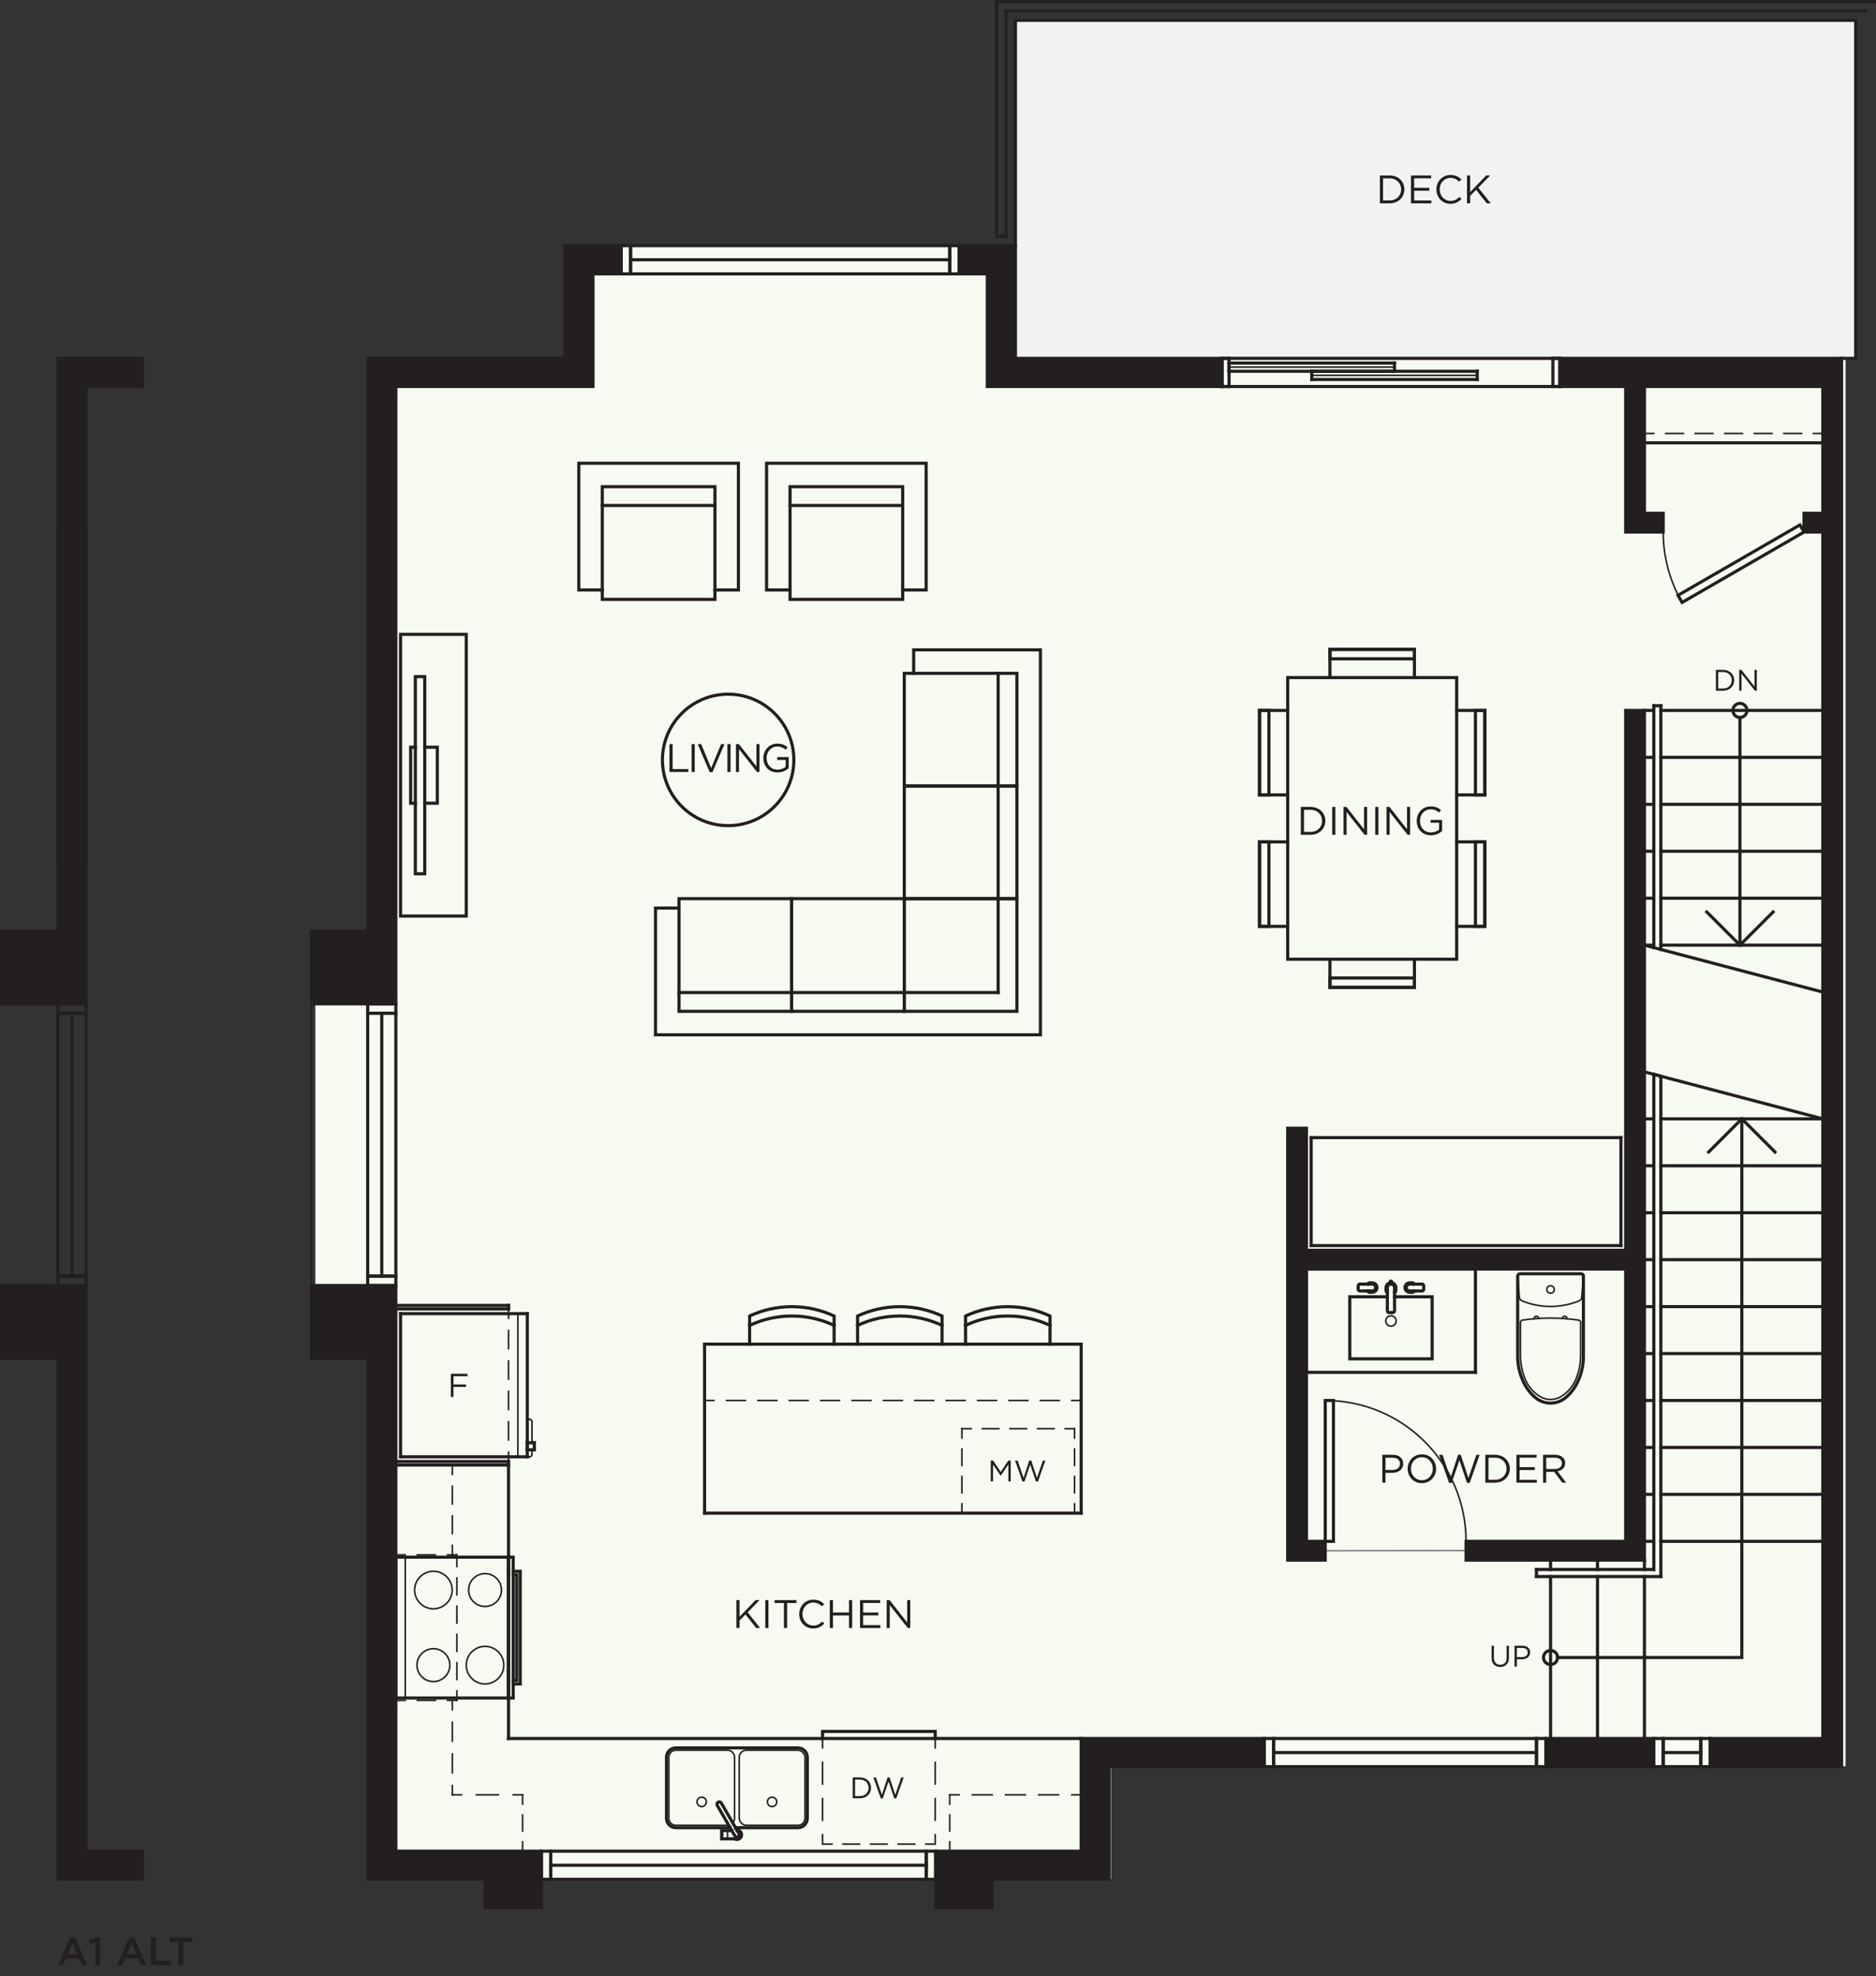 <?xml version="1.0" encoding="UTF-8"?>
<svg xmlns="http://www.w3.org/2000/svg" width="4.163in" height="4.385in" version="1.1" viewBox="0 0 299.75 315.731">
  <rect x="0" y="0" width="299.75" height="315.731" fill="#333333" stroke="none"/>
  <!-- Generator: Adobe Illustrator 29.2.1, SVG Export Plug-In . SVG Version: 2.1.0 Build 116)  -->
  <defs>
    <style>
      .st0 {
        stroke-dasharray: 3.176 2.118;
      }

      .st0, .st1, .st2, .st3, .st4, .st5, .st6, .st7, .st8, .st9, .st10, .st11, .st12, .st13, .st14, .st15, .st16, .st17, .st18 {
        stroke: #231f20;
      }

      .st0, .st1, .st2, .st3, .st4, .st5, .st6, .st7, .st8, .st9, .st10, .st11, .st12, .st13, .st14, .st15, .st16, .st17, .st18, .st19 {
        stroke-linecap: square;
        stroke-miterlimit: 10;
      }

      .st0, .st1, .st2, .st3, .st4, .st5, .st6, .st7, .st8, .st9, .st11, .st12, .st13, .st14, .st15, .st16, .st17, .st18, .st19 {
        fill: none;
      }

      .st0, .st1, .st2, .st3, .st4, .st5, .st6, .st7, .st8, .st9, .st11, .st12, .st13, .st14, .st15, .st16, .st18, .st19 {
        stroke-width: .25px;
      }

      .st1 {
        stroke-dasharray: 3.023 2.016;
      }

      .st20 {
        fill: #f1f2f2;
      }

      .st21, .st10 {
        fill: #231f20;
      }

      .st2 {
        stroke-dasharray: 3.009 2.006;
      }

      .st3 {
        stroke-dasharray: .375;
      }

      .st4 {
        stroke-dasharray: 2.571 1.714;
      }

      .st5 {
        stroke-dasharray: 3.536 2.357;
      }

      .st6 {
        stroke-dasharray: 2.893 1.929;
      }

      .st22 {
        fill: #f6faf0;
      }

      .st8 {
        stroke-dasharray: 2.71 1.807;
      }

      .st9 {
        stroke-dasharray: 2.625 1.75;
      }

      .st10, .st17 {
        stroke-width: .5px;
      }

      .st11 {
        stroke-dasharray: 2.836 1.891;
      }

      .st12 {
        stroke-dasharray: 2.625 1.75;
      }

      .st13 {
        stroke-dasharray: 3.469 2.313;
      }

      .st14 {
        stroke-dasharray: 3.469 2.312;
      }

      .st15 {
        stroke-dasharray: 2.833 1.889;
      }

      .st16 {
        stroke-dasharray: 2.915 1.943;
      }

      .st18 {
        stroke-dasharray: 2.647 1.765;
      }

      .st19 {
        stroke: #808285;
      }
    </style>
  </defs>
  <g id="Base_Colour">
    <rect class="st20" x="162.138" y="3.191" width="134.147" height="54"/>
    <polygon class="st22" points="294.888 57.191 162.183 57.191 162.183 39.191 90.888 39.191 90.888 57.191 59.388 57.191 59.388 148.691 50.388 148.691 50.388 212.074 59.388 212.074 59.388 282.191 62.823 282.191 62.823 300.191 177.559 300.191 177.559 282.191 294.888 282.191 294.888 57.191"/>
  </g>
  <g id="_x35_.9_-_Plan_-_Flooring">
    <g id="LWPOLYLINE">
      <line class="st19" x1="234.25" y1="247.719" x2="211.75" y2="247.75"/>
    </g>
  </g>
  <g id="_x35_.6_-_Plan_-_Furniture">
    <g id="CIRCLE">
      <circle class="st17" cx="116.343" cy="121.407" r="10.5"/>
    </g>
    <g id="LWPOLYLINE1" data-name="LWPOLYLINE">
      <polyline class="st17" points="205.75 148 201.25 148 201.25 134.5 205.75 134.5"/>
    </g>
    <g id="LWPOLYLINE2" data-name="LWPOLYLINE">
      <rect class="st17" x="201.25" y="134.5" width="1.5" height="13.5"/>
    </g>
    <g id="LWPOLYLINE3" data-name="LWPOLYLINE">
      <rect class="st17" x="212.5" y="156.25" width="13.5" height="1.5"/>
    </g>
    <g id="LWPOLYLINE4" data-name="LWPOLYLINE">
      <polyline class="st17" points="226 153.25 226 157.75 212.5 157.75 212.5 153.25"/>
    </g>
    <g id="LWPOLYLINE5" data-name="LWPOLYLINE">
      <polyline class="st17" points="232.75 134.5 237.25 134.5 237.25 148 232.75 148"/>
    </g>
    <g id="LWPOLYLINE6" data-name="LWPOLYLINE">
      <rect class="st17" x="235.75" y="134.5" width="1.5" height="13.5"/>
    </g>
    <g id="LWPOLYLINE7" data-name="LWPOLYLINE">
      <rect class="st17" x="205.75" y="108.25" width="27" height="45"/>
    </g>
    <g id="LWPOLYLINE8" data-name="LWPOLYLINE">
      <rect class="st17" x="212.5" y="103.75" width="13.5" height="1.5"/>
    </g>
    <g id="LWPOLYLINE9" data-name="LWPOLYLINE">
      <polyline class="st17" points="212.5 108.25 212.5 103.75 226 103.75 226 108.25"/>
    </g>
    <g id="LWPOLYLINE10" data-name="LWPOLYLINE">
      <polyline class="st17" points="232.75 127 237.25 127 237.25 113.5 232.75 113.5"/>
    </g>
    <g id="LWPOLYLINE11" data-name="LWPOLYLINE">
      <rect class="st17" x="235.75" y="113.5" width="1.5" height="13.5"/>
    </g>
    <g id="LWPOLYLINE12" data-name="LWPOLYLINE">
      <rect class="st17" x="201.25" y="113.5" width="1.5" height="13.5"/>
    </g>
    <g id="LWPOLYLINE13" data-name="LWPOLYLINE">
      <polyline class="st17" points="205.75 127 201.25 127 201.25 113.5 205.75 113.5"/>
    </g>
    <g id="LWPOLYLINE14" data-name="LWPOLYLINE">
      <polygon class="st17" points="126.488 161.574 126.488 143.574 144.488 143.574 144.488 161.574 126.488 161.574 126.488 161.574"/>
    </g>
    <g id="LWPOLYLINE15" data-name="LWPOLYLINE">
      <polygon class="st17" points="144.488 161.574 144.488 143.574 162.488 143.574 162.488 161.574 144.488 161.574 144.488 161.574"/>
    </g>
    <g id="LWPOLYLINE16" data-name="LWPOLYLINE">
      <rect class="st17" x="108.488" y="143.574" width="18" height="18"/>
    </g>
    <g id="LWPOLYLINE17" data-name="LWPOLYLINE">
      <polyline class="st17" points="108.488 145.074 104.738 145.074 104.738 165.324 166.238 165.324 166.238 103.824 145.988 103.824 145.988 107.574"/>
    </g>
    <g id="LINE">
      <line class="st17" x1="108.488" y1="158.574" x2="159.488" y2="158.574"/>
    </g>
    <g id="LWPOLYLINE18" data-name="LWPOLYLINE">
      <rect class="st17" x="144.488" y="125.574" width="18" height="18"/>
    </g>
    <g id="LINE1" data-name="LINE">
      <line class="st17" x1="159.488" y1="107.574" x2="159.488" y2="158.574"/>
    </g>
    <g id="LWPOLYLINE19" data-name="LWPOLYLINE">
      <rect class="st17" x="144.488" y="107.574" width="18" height="18"/>
    </g>
    <g id="LWPOLYLINE20" data-name="LWPOLYLINE">
      <polyline class="st17" points="114.234 94.258 117.984 94.258 117.984 74.008 92.484 74.008 92.484 94.258 96.234 94.258"/>
    </g>
    <g id="LWPOLYLINE21" data-name="LWPOLYLINE">
      <rect class="st17" x="96.234" y="77.758" width="18" height="18"/>
    </g>
    <g id="LWPOLYLINE22" data-name="LWPOLYLINE">
      <polyline class="st17" points="144.234 94.258 147.984 94.258 147.984 74.008 122.484 74.008 122.484 94.258 126.234 94.258"/>
    </g>
    <g id="LWPOLYLINE23" data-name="LWPOLYLINE">
      <rect class="st17" x="126.234" y="77.758" width="18" height="18"/>
    </g>
    <g id="LINE2" data-name="LINE">
      <line class="st17" x1="114.234" y1="80.758" x2="96.234" y2="80.758"/>
    </g>
    <g id="LINE3" data-name="LINE">
      <line class="st17" x1="144.234" y1="80.758" x2="126.234" y2="80.758"/>
    </g>
    <g id="LWPOLYLINE24" data-name="LWPOLYLINE">
      <rect class="st17" x="66.365" y="108.1" width="1.5" height="31.5"/>
    </g>
    <g id="LWPOLYLINE25" data-name="LWPOLYLINE">
      <polyline class="st17" points="67.865 128.325 69.872 128.325 69.872 119.375 67.865 119.375"/>
    </g>
    <g id="LWPOLYLINE26" data-name="LWPOLYLINE">
      <rect class="st17" x="64" y="101.35" width="10.5" height="45"/>
    </g>
    <g id="LWPOLYLINE27" data-name="LWPOLYLINE">
      <polyline class="st17" points="66.365 119.375 65.615 119.375 65.615 128.325 66.365 128.325"/>
    </g>
    <g id="LWPOLYLINE28" data-name="LWPOLYLINE">
      <path class="st17" d="M150.525,211.75c-4.278-2-9.222-2-13.5,0"/>
    </g>
    <g id="LWPOLYLINE29" data-name="LWPOLYLINE">
      <path class="st17" d="M150.525,214.75v-4.5c-4.28-1.988-9.22-1.988-13.5,0v4.5"/>
    </g>
    <g id="LWPOLYLINE30" data-name="LWPOLYLINE">
      <path class="st17" d="M167.775,211.75c-4.278-2-9.222-2-13.5,0"/>
    </g>
    <g id="LWPOLYLINE31" data-name="LWPOLYLINE">
      <path class="st17" d="M167.775,214.75v-4.5c-4.28-1.988-9.22-1.988-13.5,0v4.5"/>
    </g>
    <g id="LWPOLYLINE32" data-name="LWPOLYLINE">
      <path class="st17" d="M119.775,211.75c4.278-2,9.222-2,13.5,0"/>
    </g>
    <g id="LWPOLYLINE33" data-name="LWPOLYLINE">
      <path class="st17" d="M119.775,214.75v-4.5c4.28-1.988,9.22-1.988,13.5,0v4.5"/>
    </g>
    <g id="LINE4" data-name="LINE">
      <line class="st17" x1="259" y1="181.75" x2="209.5" y2="181.75"/>
    </g>
    <g id="LINE5" data-name="LINE">
      <line class="st17" x1="209.5" y1="181.75" x2="209.5" y2="199"/>
    </g>
    <g id="LINE6" data-name="LINE">
      <line class="st17" x1="209.5" y1="199" x2="259" y2="199"/>
    </g>
    <g id="LINE7" data-name="LINE">
      <line class="st17" x1="259" y1="199" x2="259" y2="181.75"/>
    </g>
  </g>
  <g id="_x35_.5_-_Plan_-_Dashed">
    <g id="LINE8" data-name="LINE">
      <g>
        <line class="st7" x1="172.75" y1="223.75" x2="171.25" y2="223.75"/>
        <line class="st2" x1="169.244" y1="223.75" x2="115.077" y2="223.75"/>
        <line class="st7" x1="114.074" y1="223.75" x2="112.574" y2="223.75"/>
      </g>
    </g>
    <g id="LINE9" data-name="LINE">
      <g>
        <line class="st7" x1="153.692" y1="241.75" x2="153.692" y2="240.25"/>
        <line class="st9" x1="153.692" y1="238.5" x2="153.692" y2="230.625"/>
        <line class="st7" x1="153.692" y1="229.75" x2="153.692" y2="228.25"/>
      </g>
    </g>
    <g id="LINE10" data-name="LINE">
      <g>
        <line class="st7" x1="153.692" y1="228.25" x2="155.192" y2="228.25"/>
        <line class="st18" x1="156.957" y1="228.25" x2="169.31" y2="228.25"/>
        <line class="st7" x1="170.192" y1="228.25" x2="171.692" y2="228.25"/>
      </g>
    </g>
    <g id="LINE11" data-name="LINE">
      <g>
        <line class="st7" x1="171.692" y1="228.25" x2="171.692" y2="229.75"/>
        <line class="st12" x1="171.692" y1="231.5" x2="171.692" y2="239.375"/>
        <line class="st7" x1="171.692" y1="240.25" x2="171.692" y2="241.75"/>
      </g>
    </g>
    <g id="LINE12" data-name="LINE">
      <g>
        <line class="st7" x1="72.273" y1="286.75" x2="72.273" y2="285.25"/>
        <line class="st1" x1="72.273" y1="283.234" x2="72.273" y2="274.164"/>
        <line class="st7" x1="72.273" y1="273.156" x2="72.273" y2="271.656"/>
      </g>
    </g>
    <g id="LINE13" data-name="LINE">
      <g>
        <line class="st7" x1="72.273" y1="248.406" x2="72.273" y2="246.906"/>
        <line class="st11" x1="72.273" y1="245.016" x2="72.273" y2="236.508"/>
        <line class="st7" x1="72.273" y1="235.562" x2="72.273" y2="234.062"/>
      </g>
    </g>
    <g id="LINE14" data-name="LINE">
      <g>
        <line class="st7" x1="72.25" y1="286.75" x2="73.75" y2="286.75"/>
        <line class="st5" x1="76.107" y1="286.75" x2="80.821" y2="286.75"/>
        <line class="st7" x1="82" y1="286.75" x2="83.5" y2="286.75"/>
      </g>
    </g>
    <g id="LINE15" data-name="LINE">
      <g>
        <line class="st7" x1="83.5" y1="286.75" x2="83.5" y2="288.25"/>
        <line class="st4" x1="83.5" y1="289.964" x2="83.5" y2="293.393"/>
        <line class="st7" x1="83.5" y1="294.25" x2="83.5" y2="295.75"/>
      </g>
    </g>
    <g id="LINE16" data-name="LINE">
      <g>
        <line class="st7" x1="151.75" y1="295.75" x2="151.75" y2="294.25"/>
        <line class="st4" x1="151.75" y1="292.536" x2="151.75" y2="289.107"/>
        <line class="st7" x1="151.75" y1="288.25" x2="151.75" y2="286.75"/>
      </g>
    </g>
    <g id="LINE17" data-name="LINE">
      <g>
        <line class="st7" x1="151.75" y1="286.75" x2="153.25" y2="286.75"/>
        <line class="st0" x1="155.368" y1="286.75" x2="170.191" y2="286.75"/>
        <line class="st7" x1="171.25" y1="286.75" x2="172.75" y2="286.75"/>
      </g>
    </g>
    <g id="LWPOLYLINE34" data-name="LWPOLYLINE">
      <g>
        <line class="st7" x1="131.43" y1="277.75" x2="131.43" y2="279.25"/>
        <line class="st14" x1="131.43" y1="281.562" x2="131.43" y2="291.969"/>
        <polyline class="st7" points="131.43 293.125 131.43 294.625 132.93 294.625"/>
        <line class="st18" x1="134.694" y1="294.625" x2="147.047" y2="294.625"/>
        <polyline class="st7" points="147.93 294.625 149.43 294.625 149.43 293.125"/>
        <line class="st13" x1="149.43" y1="290.812" x2="149.43" y2="280.406"/>
        <line class="st7" x1="149.43" y1="279.25" x2="149.43" y2="277.75"/>
      </g>
    </g>
    <g id="LINE18" data-name="LINE">
      <g>
        <line class="st7" x1="63.25" y1="248.406" x2="64.75" y2="248.406"/>
        <line class="st6" x1="66.679" y1="248.406" x2="70.536" y2="248.406"/>
        <line class="st7" x1="71.5" y1="248.406" x2="73" y2="248.406"/>
      </g>
    </g>
    <g id="LINE19" data-name="LINE">
      <line class="st3" x1="73" y1="248.406" x2="73" y2="248.781"/>
    </g>
    <g id="LINE20" data-name="LINE">
      <g>
        <line class="st7" x1="73" y1="248.781" x2="73" y2="250.281"/>
        <line class="st8" x1="73" y1="252.088" x2="73" y2="269.253"/>
        <line class="st7" x1="73" y1="270.156" x2="73" y2="271.656"/>
      </g>
    </g>
    <g id="LINE21" data-name="LINE">
      <g>
        <line class="st7" x1="73" y1="271.656" x2="71.5" y2="271.656"/>
        <line class="st6" x1="69.571" y1="271.656" x2="65.714" y2="271.656"/>
        <line class="st7" x1="64.75" y1="271.656" x2="63.25" y2="271.656"/>
      </g>
    </g>
    <g id="LINE22" data-name="LINE">
      <g>
        <line class="st7" x1="81.25" y1="233.5" x2="81.25" y2="232"/>
        <line class="st16" x1="81.25" y1="230.057" x2="81.25" y2="211.597"/>
        <line class="st7" x1="81.25" y1="210.625" x2="81.25" y2="209.125"/>
      </g>
    </g>
    <g id="LINE23" data-name="LINE">
      <g>
        <line class="st7" x1="291.25" y1="69.25" x2="289.75" y2="69.25"/>
        <line class="st15" x1="287.861" y1="69.25" x2="265.194" y2="69.25"/>
        <line class="st7" x1="264.25" y1="69.25" x2="262.75" y2="69.25"/>
      </g>
    </g>
  </g>
  <g id="_x35_.4_-_Plan_-_Door_Swings">
    <g id="ARC">
      <path class="st7" d="M234.25,246.25c0-12.426-10.074-22.5-22.5-22.5"/>
    </g>
    <g id="ARC1" data-name="ARC">
      <path class="st7" d="M265.75,85c0,3.95,1.04,7.83,3.014,11.25"/>
    </g>
  </g>
  <g id="_x35_.3_-_Plan_-_Thin_Linework">
    <g id="LINE24" data-name="LINE">
      <line class="st7" x1="82.75" y1="209.875" x2="82.75" y2="232.75"/>
    </g>
    <g id="CIRCLE1" data-name="CIRCLE">
      <circle class="st7" cx="112.118" cy="287.875" r=".75"/>
    </g>
    <g id="LWPOLYLINE35" data-name="LWPOLYLINE">
      <path class="st7" d="M117.088,291.242c.18-.205.279-.469.279-.742v-9.75c0-.621-.504-1.125-1.125-1.125h-8.25c-.621,0-1.125.504-1.125,1.125v9.75c0,.621.504,1.125,1.125,1.125h8.25c.064,0,.128-.005.191-.016"/>
    </g>
    <g id="CIRCLE2" data-name="CIRCLE">
      <circle class="st7" cx="123.368" cy="287.875" r=".75"/>
    </g>
    <g id="LWPOLYLINE36" data-name="LWPOLYLINE">
      <rect class="st7" x="118.118" y="279.625" width="10.5" height="12" rx="1.125" ry="1.125"/>
    </g>
    <g id="LWPOLYLINE37" data-name="LWPOLYLINE">
      <rect class="st7" x="115.305" y="293.031" width=".188" height=".188"/>
    </g>
    <g id="LINE25" data-name="LINE">
      <line class="st7" x1="116.243" y1="292.469" x2="116.243" y2="293.781"/>
    </g>
    <g id="LINE26" data-name="LINE">
      <line class="st7" x1="64.75" y1="271.281" x2="64.75" y2="248.781"/>
    </g>
    <g id="CIRCLE3" data-name="CIRCLE">
      <circle class="st7" cx="69.25" cy="254.031" r="3"/>
    </g>
    <g id="CIRCLE4" data-name="CIRCLE">
      <circle class="st7" cx="69.25" cy="266.031" r="2.625"/>
    </g>
    <g id="CIRCLE5" data-name="CIRCLE">
      <circle class="st7" cx="77.5" cy="266.031" r="3"/>
    </g>
    <g id="CIRCLE6" data-name="CIRCLE">
      <circle class="st7" cx="77.5" cy="254.031" r="2.625"/>
    </g>
    <g id="LINE27" data-name="LINE">
      <line class="st7" x1="85" y1="231.625" x2="85" y2="232.375"/>
    </g>
    <g id="ARC2" data-name="ARC">
      <path class="st7" d="M84.625,232.75c.207,0,.375-.168.375-.375"/>
    </g>
    <g id="LINE28" data-name="LINE">
      <line class="st7" x1="84.625" y1="232.75" x2="84.25" y2="232.75"/>
    </g>
    <g id="LINE29" data-name="LINE">
      <line class="st7" x1="84.25" y1="232.75" x2="84.25" y2="226.75"/>
    </g>
    <g id="LINE30" data-name="LINE">
      <line class="st7" x1="84.25" y1="226.75" x2="84.625" y2="226.75"/>
    </g>
    <g id="ARC3" data-name="ARC">
      <path class="st7" d="M85,227.125c0-.207-.168-.375-.375-.375"/>
    </g>
    <g id="LINE31" data-name="LINE">
      <line class="st7" x1="85" y1="227.125" x2="85" y2="230.5"/>
    </g>
    <g id="CIRCLE7" data-name="CIRCLE">
      <circle class="st7" cx="222.25" cy="211.043" r=".832"/>
    </g>
    <g id="LWPOLYLINE38" data-name="LWPOLYLINE">
      <circle class="st7" cx="247.75" cy="206.01" r=".591"/>
    </g>
    <g id="LWPOLYLINE39" data-name="LWPOLYLINE">
      <path class="st7" d="M242.527,203.901c0-.009,0-.017,0-.026,0-.207.168-.375.375-.375h4.848s4.848,0,4.848,0c.009,0,.017,0,.026,0,.207.014.363.193.349.4l-.226,3.302c-.02.287-.201.537-.468.644-1.439.581-2.977.879-4.529.879s-3.09-.298-4.529-.879c-.266-.107-.448-.358-.468-.644l-.226-3.302Z"/>
    </g>
    <g id="LWPOLYLINE40" data-name="LWPOLYLINE">
      <path class="st7" d="M242.94,211.277c0-.186.137-.345.321-.371,1.487-.215,2.987-.322,4.489-.322s3.002.108,4.489.322c.184.027.321.185.321.371v5.215c0,1.299-.248,2.587-.732,3.793-.478,1.194-1.336,2.197-2.441,2.855-1.009.601-2.266.601-3.275,0-1.105-.658-1.963-1.661-2.441-2.855-.483-1.206-.732-2.494-.732-3.793v-5.215Z"/>
    </g>
    <g id="ARC4" data-name="ARC">
      <path class="st7" d="M250.379,210.694c.016-.209-.14-.392-.35-.409s-.392.14-.409.35c0,.002,0,.003,0,.005"/>
    </g>
    <g id="ARC5" data-name="ARC">
      <path class="st7" d="M245.879,210.64c-.014-.21-.195-.368-.404-.355s-.368.195-.355.404c0,.002,0,.003,0,.005"/>
    </g>
    <g id="LINE32" data-name="LINE">
      <line class="st7" x1="49.75" y1="205.375" x2="49.75" y2="160.375"/>
    </g>
    <g id="LINE33" data-name="LINE">
      <line class="st7" x1="222.813" y1="58.656" x2="196.375" y2="58.656"/>
    </g>
    <g id="LINE34" data-name="LINE">
      <line class="st7" x1="236.031" y1="59.969" x2="209.594" y2="59.969"/>
    </g>
  </g>
  <g id="_x35_.2_-_Plan_-_Linework">
    <g id="LINE35" data-name="LINE">
      <line class="st17" x1="291.25" y1="246.25" x2="265.375" y2="246.25"/>
    </g>
    <g id="LINE36" data-name="LINE">
      <line class="st17" x1="264.25" y1="246.25" x2="262.75" y2="246.25"/>
    </g>
    <g id="LINE37" data-name="LINE">
      <line class="st17" x1="291.25" y1="238.75" x2="265.375" y2="238.75"/>
    </g>
    <g id="LINE38" data-name="LINE">
      <line class="st17" x1="264.25" y1="238.75" x2="262.75" y2="238.75"/>
    </g>
    <g id="LINE39" data-name="LINE">
      <line class="st17" x1="291.25" y1="231.25" x2="265.375" y2="231.25"/>
    </g>
    <g id="LINE40" data-name="LINE">
      <line class="st17" x1="264.25" y1="231.25" x2="262.75" y2="231.25"/>
    </g>
    <g id="LINE41" data-name="LINE">
      <line class="st17" x1="291.25" y1="223.75" x2="265.375" y2="223.75"/>
    </g>
    <g id="LINE42" data-name="LINE">
      <line class="st17" x1="264.25" y1="223.75" x2="262.75" y2="223.75"/>
    </g>
    <g id="LINE43" data-name="LINE">
      <line class="st17" x1="291.25" y1="216.25" x2="265.375" y2="216.25"/>
    </g>
    <g id="LINE44" data-name="LINE">
      <line class="st17" x1="264.25" y1="216.25" x2="262.75" y2="216.25"/>
    </g>
    <g id="LINE45" data-name="LINE">
      <line class="st17" x1="291.25" y1="208.75" x2="265.375" y2="208.75"/>
    </g>
    <g id="LINE46" data-name="LINE">
      <line class="st17" x1="264.25" y1="208.75" x2="262.75" y2="208.75"/>
    </g>
    <g id="LINE47" data-name="LINE">
      <line class="st17" x1="291.25" y1="201.25" x2="265.375" y2="201.25"/>
    </g>
    <g id="LINE48" data-name="LINE">
      <line class="st17" x1="264.25" y1="201.25" x2="262.75" y2="201.25"/>
    </g>
    <g id="LINE49" data-name="LINE">
      <line class="st17" x1="291.25" y1="178.75" x2="265.375" y2="178.75"/>
    </g>
    <g id="LINE50" data-name="LINE">
      <line class="st17" x1="264.25" y1="178.75" x2="262.75" y2="178.75"/>
    </g>
    <g id="LINE51" data-name="LINE">
      <line class="st17" x1="291.25" y1="186.25" x2="265.375" y2="186.25"/>
    </g>
    <g id="LINE52" data-name="LINE">
      <line class="st17" x1="264.25" y1="186.25" x2="262.75" y2="186.25"/>
    </g>
    <g id="LINE53" data-name="LINE">
      <line class="st17" x1="291.25" y1="193.75" x2="265.375" y2="193.75"/>
    </g>
    <g id="LINE54" data-name="LINE">
      <line class="st17" x1="264.25" y1="193.75" x2="262.75" y2="193.75"/>
    </g>
    <g id="LINE55" data-name="LINE">
      <line class="st17" x1="291.25" y1="151" x2="265.375" y2="151"/>
    </g>
    <g id="LINE56" data-name="LINE">
      <line class="st17" x1="264.25" y1="151" x2="262.75" y2="151"/>
    </g>
    <g id="LINE57" data-name="LINE">
      <line class="st17" x1="291.25" y1="143.5" x2="265.375" y2="143.5"/>
    </g>
    <g id="LINE58" data-name="LINE">
      <line class="st17" x1="264.25" y1="143.5" x2="262.75" y2="143.5"/>
    </g>
    <g id="LINE59" data-name="LINE">
      <line class="st17" x1="291.25" y1="136" x2="265.375" y2="136"/>
    </g>
    <g id="LINE60" data-name="LINE">
      <line class="st17" x1="264.25" y1="136" x2="262.75" y2="136"/>
    </g>
    <g id="LINE61" data-name="LINE">
      <line class="st17" x1="291.25" y1="121" x2="265.375" y2="121"/>
    </g>
    <g id="LINE62" data-name="LINE">
      <line class="st17" x1="264.25" y1="121" x2="262.75" y2="121"/>
    </g>
    <g id="LINE63" data-name="LINE">
      <line class="st17" x1="291.25" y1="113.5" x2="265.375" y2="113.5"/>
    </g>
    <g id="LINE64" data-name="LINE">
      <line class="st17" x1="264.25" y1="113.5" x2="262.75" y2="113.5"/>
    </g>
    <g id="LINE65" data-name="LINE">
      <line class="st17" x1="291.25" y1="128.5" x2="265.375" y2="128.5"/>
    </g>
    <g id="LINE66" data-name="LINE">
      <line class="st17" x1="264.25" y1="128.5" x2="262.75" y2="128.5"/>
    </g>
    <g id="LINE67" data-name="LINE">
      <line class="st17" x1="291.25" y1="178.75" x2="262.75" y2="171.25"/>
    </g>
    <g id="LINE68" data-name="LINE">
      <line class="st17" x1="247.75" y1="277.75" x2="247.75" y2="251.875"/>
    </g>
    <g id="LINE69" data-name="LINE">
      <line class="st17" x1="247.75" y1="249.25" x2="247.75" y2="250.75"/>
    </g>
    <g id="LINE70" data-name="LINE">
      <line class="st17" x1="255.25" y1="277.75" x2="255.25" y2="251.875"/>
    </g>
    <g id="LINE71" data-name="LINE">
      <line class="st17" x1="255.25" y1="249.25" x2="255.25" y2="250.75"/>
    </g>
    <g id="LINE72" data-name="LINE">
      <line class="st17" x1="262.75" y1="277.75" x2="262.75" y2="251.875"/>
    </g>
    <g id="LINE73" data-name="LINE">
      <line class="st17" x1="262.75" y1="249.25" x2="262.75" y2="250.75"/>
    </g>
    <g id="LINE74" data-name="LINE">
      <line class="st17" x1="264.25" y1="171.645" x2="265.375" y2="171.941"/>
    </g>
    <g id="LINE75" data-name="LINE">
      <line class="st17" x1="265.375" y1="171.941" x2="265.375" y2="251.875"/>
    </g>
    <g id="LINE76" data-name="LINE">
      <line class="st17" x1="265.375" y1="251.875" x2="245.5" y2="251.875"/>
    </g>
    <g id="LINE77" data-name="LINE">
      <line class="st17" x1="245.5" y1="251.875" x2="245.5" y2="250.75"/>
    </g>
    <g id="LINE78" data-name="LINE">
      <line class="st17" x1="245.5" y1="250.75" x2="264.25" y2="250.75"/>
    </g>
    <g id="LINE79" data-name="LINE">
      <line class="st17" x1="264.25" y1="250.75" x2="264.25" y2="171.645"/>
    </g>
    <g id="LINE80" data-name="LINE">
      <line class="st17" x1="265.375" y1="151.691" x2="265.375" y2="112.75"/>
    </g>
    <g id="LINE81" data-name="LINE">
      <line class="st17" x1="265.375" y1="112.75" x2="264.25" y2="112.75"/>
    </g>
    <g id="LINE82" data-name="LINE">
      <line class="st17" x1="264.25" y1="112.75" x2="264.25" y2="151.395"/>
    </g>
    <g id="LWPOLYLINE41" data-name="LWPOLYLINE">
      <rect class="st17" x="100.75" y="39.25" width="51" height="4.5"/>
    </g>
    <g id="LINE83" data-name="LINE">
      <line class="st17" x1="151.75" y1="41.5" x2="100.75" y2="41.5"/>
    </g>
    <g id="LWPOLYLINE42" data-name="LWPOLYLINE">
      <rect class="st17" x="151.75" y="39.25" width="1.5" height="4.5"/>
    </g>
    <g id="LWPOLYLINE43" data-name="LWPOLYLINE">
      <rect class="st17" x="99.25" y="39.25" width="1.5" height="4.5"/>
    </g>
    <g id="LWPOLYLINE44" data-name="LWPOLYLINE">
      <rect class="st17" x="203.5" y="277.75" width="42" height="4.5"/>
    </g>
    <g id="LINE84" data-name="LINE">
      <line class="st17" x1="245.5" y1="280" x2="203.5" y2="280"/>
    </g>
    <g id="LWPOLYLINE45" data-name="LWPOLYLINE">
      <rect class="st17" x="245.5" y="277.75" width="1.5" height="4.5"/>
    </g>
    <g id="LWPOLYLINE46" data-name="LWPOLYLINE">
      <rect class="st17" x="202" y="277.75" width="1.5" height="4.5"/>
    </g>
    <g id="LINE85" data-name="LINE">
      <line class="st17" x1="172.75" y1="241.75" x2="172.75" y2="214.75"/>
    </g>
    <g id="LINE86" data-name="LINE">
      <line class="st17" x1="172.75" y1="214.75" x2="112.574" y2="214.75"/>
    </g>
    <g id="LINE87" data-name="LINE">
      <line class="st17" x1="112.574" y1="214.75" x2="112.574" y2="241.75"/>
    </g>
    <g id="LINE88" data-name="LINE">
      <line class="st17" x1="112.574" y1="241.75" x2="172.75" y2="241.75"/>
    </g>
    <g id="LINE89" data-name="LINE">
      <line class="st17" x1="172.75" y1="277.75" x2="81.25" y2="277.75"/>
    </g>
    <g id="LINE90" data-name="LINE">
      <line class="st17" x1="81.25" y1="277.75" x2="81.25" y2="234.063"/>
    </g>
    <g id="LWPOLYLINE47" data-name="LWPOLYLINE">
      <rect class="st17" x="88" y="295.75" width="60" height="4.5"/>
    </g>
    <g id="LINE91" data-name="LINE">
      <line class="st17" x1="148" y1="298" x2="88" y2="298"/>
    </g>
    <g id="LWPOLYLINE48" data-name="LWPOLYLINE">
      <rect class="st17" x="148" y="295.75" width="1.5" height="4.5"/>
    </g>
    <g id="LWPOLYLINE49" data-name="LWPOLYLINE">
      <rect class="st17" x="86.5" y="295.75" width="1.5" height="4.5"/>
    </g>
    <g id="LWPOLYLINE50" data-name="LWPOLYLINE">
      <path class="st17" d="M114.605,288.441l2.812,4.871c.104.179.333.241.512.137s.241-.333.137-.512l-2.812-4.871c-.104-.179-.333-.241-.512-.137s-.241.333-.137.512Z"/>
    </g>
    <g id="LWPOLYLINE51" data-name="LWPOLYLINE">
      <path class="st17" d="M117.743,292.375c.127,0,.252.032.363.094.362.201.494.657.293,1.019s-.657.494-1.019.293h-2.074v-1.312h1.626"/>
    </g>
    <g id="LWPOLYLINE52" data-name="LWPOLYLINE">
      <path class="st17" d="M116.66,292h-8.667c-.828,0-1.5-.672-1.5-1.5v-9.75c0-.828.672-1.5,1.5-1.5h19.5c.828,0,1.5.672,1.5,1.5v9.75c0,.828-.672,1.5-1.5,1.5h-9.967"/>
    </g>
    <g id="LWPOLYLINE53" data-name="LWPOLYLINE">
      <polyline class="st17" points="131.43 277.75 131.43 276.625 149.43 276.625 149.43 277.75"/>
    </g>
    <g id="LWPOLYLINE54" data-name="LWPOLYLINE">
      <rect class="st17" x="63.25" y="248.781" width="18" height="22.5"/>
    </g>
    <g id="LWPOLYLINE55" data-name="LWPOLYLINE">
      <rect class="st17" x="81.25" y="248.781" width=".75" height="22.5"/>
    </g>
    <g id="LWPOLYLINE56" data-name="LWPOLYLINE">
      <polyline class="st17" points="82 251.031 83.125 251.031 83.125 269.031 82 269.031"/>
    </g>
    <g id="LWPOLYLINE57" data-name="LWPOLYLINE">
      <polyline class="st17" points="82 251.594 82.562 251.594 82.562 268.469 82 268.469"/>
    </g>
    <g id="LINE92" data-name="LINE">
      <line class="st17" x1="84.25" y1="232.75" x2="64" y2="232.75"/>
    </g>
    <g id="LINE93" data-name="LINE">
      <line class="st17" x1="64" y1="232.75" x2="64" y2="209.875"/>
    </g>
    <g id="LINE94" data-name="LINE">
      <line class="st17" x1="64" y1="209.875" x2="84.25" y2="209.875"/>
    </g>
    <g id="LINE95" data-name="LINE">
      <line class="st17" x1="84.25" y1="209.875" x2="84.25" y2="232.75"/>
    </g>
    <g id="LINE96" data-name="LINE">
      <line class="st17" x1="63.25" y1="234.063" x2="81.25" y2="234.063"/>
    </g>
    <g id="LINE97" data-name="LINE">
      <line class="st17" x1="81.25" y1="234.063" x2="81.25" y2="233.5"/>
    </g>
    <g id="LINE98" data-name="LINE">
      <line class="st17" x1="81.25" y1="233.5" x2="63.25" y2="233.5"/>
    </g>
    <g id="LINE99" data-name="LINE">
      <line class="st17" x1="63.25" y1="208.563" x2="81.25" y2="208.563"/>
    </g>
    <g id="LINE100" data-name="LINE">
      <line class="st17" x1="81.25" y1="208.563" x2="81.25" y2="209.125"/>
    </g>
    <g id="LINE101" data-name="LINE">
      <line class="st17" x1="81.25" y1="209.125" x2="63.25" y2="209.125"/>
    </g>
    <g id="LINE102" data-name="LINE">
      <line class="st17" x1="84.25" y1="230.5" x2="85.375" y2="230.5"/>
    </g>
    <g id="LINE103" data-name="LINE">
      <line class="st17" x1="85.375" y1="230.5" x2="85.375" y2="231.625"/>
    </g>
    <g id="LINE104" data-name="LINE">
      <line class="st17" x1="85.375" y1="231.625" x2="84.25" y2="231.625"/>
    </g>
    <g id="LINE105" data-name="LINE">
      <line class="st17" x1="84.25" y1="231.625" x2="84.25" y2="230.5"/>
    </g>
    <g id="LINE106" data-name="LINE">
      <line class="st17" x1="235.75" y1="219.25" x2="208.75" y2="219.25"/>
    </g>
    <g id="LINE107" data-name="LINE">
      <line class="st17" x1="208.75" y1="219.25" x2="208.75" y2="202.75"/>
    </g>
    <g id="LINE108" data-name="LINE">
      <line class="st17" x1="208.75" y1="202.75" x2="235.75" y2="202.75"/>
    </g>
    <g id="LINE109" data-name="LINE">
      <line class="st17" x1="235.75" y1="202.75" x2="235.75" y2="219.25"/>
    </g>
    <g id="LWPOLYLINE58" data-name="LWPOLYLINE">
      <rect class="st17" x="211.75" y="223.75" width="1.312" height="22.5"/>
    </g>
    <g id="LWPOLYLINE59" data-name="LWPOLYLINE">
      <polyline class="st17" points="221.674 207.176 215.669 207.176 215.669 217.091 228.831 217.091 228.831 207.176 222.826 207.176"/>
    </g>
    <g id="LWPOLYLINE60" data-name="LWPOLYLINE">
      <path class="st17" d="M227.208,205.159h-1.965c-.302,0-.547.245-.547.547s.245.547.547.547h1.965c.155,0,.281-.126.281-.281v-.531c0-.155-.126-.281-.281-.281Z"/>
    </g>
    <g id="LWPOLYLINE61" data-name="LWPOLYLINE">
      <path class="st17" d="M225.974,205.159c-.049-.125-.17-.208-.304-.208h-.427c-.417,0-.755.338-.755.755s.338.755.755.755h.427c.135,0,.255-.083.304-.208"/>
    </g>
    <g id="LWPOLYLINE62" data-name="LWPOLYLINE">
      <path class="st17" d="M217.292,205.159h1.965c.302,0,.547.245.547.547s-.245.547-.547.547h-1.965c-.155,0-.281-.126-.281-.281v-.531c0-.155.126-.281.281-.281Z"/>
    </g>
    <g id="LWPOLYLINE63" data-name="LWPOLYLINE">
      <path class="st17" d="M222.826,206.482c.125-.049.208-.17.208-.304v-.457c0-.396-.295-.73-.688-.778"/>
    </g>
    <g id="LWPOLYLINE64" data-name="LWPOLYLINE">
      <path class="st17" d="M218.526,205.159c.049-.125.17-.208.304-.208h.427c.417,0,.755.338.755.755s-.338.755-.755.755h-.427c-.135,0-.255-.083-.304-.208"/>
    </g>
    <g id="LWPOLYLINE65" data-name="LWPOLYLINE">
      <path class="st17" d="M221.955,209.697h.589c.155,0,.281-.126.281-.281v-3.696c0-.318-.258-.576-.576-.576s-.576.258-.576.576v3.696c0,.155.126.281.281.281Z"/>
    </g>
    <g id="LWPOLYLINE66" data-name="LWPOLYLINE">
      <path class="st17" d="M222.154,205.153v-.457c0-.008.007-.015.015-.015h.161c.008,0,.015.007.015.015v.457"/>
    </g>
    <g id="LWPOLYLINE67" data-name="LWPOLYLINE">
      <path class="st17" d="M222.154,204.942c-.393.048-.688.382-.688.778v.457c0,.135.083.255.208.304"/>
    </g>
    <g id="LWPOLYLINE68" data-name="LWPOLYLINE">
      <path class="st17" d="M253,203.875v12.462c.046,1.432-.226,2.855-.797,4.169-.438,1.053-1.114,1.99-1.976,2.737-1.421,1.234-3.534,1.234-4.956,0-.861-.748-1.537-1.685-1.976-2.737-.57-1.313-.842-2.736-.797-4.166v-12.465c0-.207.168-.375.375-.375h9.75c.207,0,.375.168.375.375Z"/>
    </g>
    <g id="LWPOLYLINE69" data-name="LWPOLYLINE">
      <rect class="st17" x="266.929" y="89.4" width="22.5" height="1.313" transform="translate(-7.759 151.155) rotate(-30)"/>
    </g>
    <g id="LINE110" data-name="LINE">
      <line class="st17" x1="291.25" y1="70.75" x2="262.75" y2="70.75"/>
    </g>
    <g id="LINE111" data-name="LINE">
      <line class="st17" x1="159.25" y1="37.75" x2="160.75" y2="37.75"/>
    </g>
    <g id="LINE112" data-name="LINE">
      <line class="st17" x1="160.75" y1="37.75" x2="160.75" y2="1.75"/>
    </g>
    <g id="LINE113" data-name="LINE">
      <line class="st17" x1="160.75" y1="1.75" x2="298" y2="1.75"/>
    </g>
    <g id="LINE114" data-name="LINE">
      <line class="st17" x1="299.5" y1=".25" x2="159.25" y2=".25"/>
    </g>
    <g id="LINE115" data-name="LINE">
      <line class="st17" x1="159.25" y1=".25" x2="159.25" y2="37.75"/>
    </g>
    <g id="LINE116" data-name="LINE">
      <line class="st17" x1="162.25" y1="39.25" x2="162.25" y2="3.25"/>
    </g>
    <g id="LINE117" data-name="LINE">
      <line class="st17" x1="162.25" y1="3.25" x2="296.5" y2="3.25"/>
    </g>
    <g id="LINE118" data-name="LINE">
      <line class="st17" x1="296.5" y1="3.25" x2="296.5" y2="57.25"/>
    </g>
    <g id="LINE119" data-name="LINE">
      <line class="st17" x1="296.5" y1="57.25" x2="294.25" y2="57.25"/>
    </g>
    <g id="LWPOLYLINE70" data-name="LWPOLYLINE">
      <line class="st17" x1="278.009" y1="114.625" x2="278.009" y2="151"/>
    </g>
    <g id="CIRCLE8" data-name="CIRCLE">
      <circle class="st17" cx="278.009" cy="113.5" r="1.125"/>
    </g>
    <g id="LWPOLYLINE71" data-name="LWPOLYLINE">
      <polyline class="st17" points="272.706 145.697 278.009 151 283.313 145.697"/>
    </g>
    <g id="CIRCLE9" data-name="CIRCLE">
      <circle class="st17" cx="247.75" cy="264.812" r="1.125"/>
    </g>
    <g id="LWPOLYLINE72" data-name="LWPOLYLINE">
      <polyline class="st17" points="248.875 264.812 278.312 264.812 278.312 178.75"/>
    </g>
    <g id="LWPOLYLINE73" data-name="LWPOLYLINE">
      <polyline class="st17" points="283.616 184.053 278.312 178.75 273.009 184.053"/>
    </g>
    <g id="LWPOLYLINE74" data-name="LWPOLYLINE">
      <rect class="st17" x="58.75" y="161.875" width="4.5" height="42"/>
    </g>
    <g id="LINE120" data-name="LINE">
      <line class="st17" x1="61" y1="161.875" x2="61" y2="203.875"/>
    </g>
    <g id="LWPOLYLINE75" data-name="LWPOLYLINE">
      <rect class="st17" x="58.75" y="160.375" width="4.5" height="1.5"/>
    </g>
    <g id="LWPOLYLINE76" data-name="LWPOLYLINE">
      <rect class="st17" x="58.75" y="203.875" width="4.5" height="1.5"/>
    </g>
    <g id="LINE121" data-name="LINE">
      <line class="st17" x1="195.25" y1="57.25" x2="249.25" y2="57.25"/>
    </g>
    <g id="LINE122" data-name="LINE">
      <line class="st17" x1="249.25" y1="57.25" x2="249.25" y2="61.75"/>
    </g>
    <g id="LINE123" data-name="LINE">
      <line class="st17" x1="249.25" y1="61.75" x2="195.25" y2="61.75"/>
    </g>
    <g id="LINE124" data-name="LINE">
      <line class="st17" x1="195.25" y1="61.75" x2="195.25" y2="57.25"/>
    </g>
    <g id="LINE125" data-name="LINE">
      <line class="st17" x1="248.125" y1="57.25" x2="249.25" y2="57.25"/>
    </g>
    <g id="LINE126" data-name="LINE">
      <line class="st17" x1="249.25" y1="57.25" x2="249.25" y2="61.75"/>
    </g>
    <g id="LINE127" data-name="LINE">
      <line class="st17" x1="249.25" y1="61.75" x2="248.125" y2="61.75"/>
    </g>
    <g id="LINE128" data-name="LINE">
      <line class="st17" x1="248.125" y1="61.75" x2="248.125" y2="57.25"/>
    </g>
    <g id="LINE129" data-name="LINE">
      <line class="st17" x1="195.25" y1="57.25" x2="196.375" y2="57.25"/>
    </g>
    <g id="LINE130" data-name="LINE">
      <line class="st17" x1="196.375" y1="57.25" x2="196.375" y2="61.75"/>
    </g>
    <g id="LINE131" data-name="LINE">
      <line class="st17" x1="196.375" y1="61.75" x2="195.25" y2="61.75"/>
    </g>
    <g id="LINE132" data-name="LINE">
      <line class="st17" x1="195.25" y1="61.75" x2="195.25" y2="57.25"/>
    </g>
    <g id="LINE133" data-name="LINE">
      <line class="st17" x1="196.375" y1="58" x2="222.813" y2="58"/>
    </g>
    <g id="LINE134" data-name="LINE">
      <line class="st17" x1="222.813" y1="58" x2="222.813" y2="59.312"/>
    </g>
    <g id="LINE135" data-name="LINE">
      <line class="st17" x1="222.813" y1="59.312" x2="196.375" y2="59.312"/>
    </g>
    <g id="LINE136" data-name="LINE">
      <line class="st17" x1="196.375" y1="59.312" x2="196.375" y2="58"/>
    </g>
    <g id="LINE137" data-name="LINE">
      <line class="st17" x1="209.594" y1="59.312" x2="236.031" y2="59.312"/>
    </g>
    <g id="LINE138" data-name="LINE">
      <line class="st17" x1="236.031" y1="59.312" x2="236.031" y2="60.625"/>
    </g>
    <g id="LINE139" data-name="LINE">
      <line class="st17" x1="236.031" y1="60.625" x2="209.594" y2="60.625"/>
    </g>
    <g id="LINE140" data-name="LINE">
      <line class="st17" x1="209.594" y1="60.625" x2="209.594" y2="59.312"/>
    </g>
    <g id="LWPOLYLINE77" data-name="LWPOLYLINE">
      <rect class="st17" x="265.75" y="277.75" width="6" height="4.5"/>
    </g>
    <g id="LINE141" data-name="LINE">
      <line class="st17" x1="271.75" y1="280" x2="265.75" y2="280"/>
    </g>
    <g id="LWPOLYLINE78" data-name="LWPOLYLINE">
      <rect class="st17" x="271.75" y="277.75" width="1.5" height="4.5"/>
    </g>
    <g id="LWPOLYLINE79" data-name="LWPOLYLINE">
      <rect class="st17" x="264.25" y="277.75" width="1.5" height="4.5"/>
    </g>
    <g id="LWPOLYLINE80" data-name="LWPOLYLINE">
      <rect class="st17" x="9.25" y="161.875" width="4.5" height="42"/>
    </g>
    <g id="LINE142" data-name="LINE">
      <line class="st17" x1="11.5" y1="161.875" x2="11.5" y2="203.875"/>
    </g>
    <g id="LWPOLYLINE81" data-name="LWPOLYLINE">
      <rect class="st17" x="9.25" y="160.375" width="4.5" height="1.5"/>
    </g>
    <g id="LWPOLYLINE82" data-name="LWPOLYLINE">
      <rect class="st17" x="9.25" y="203.875" width="4.5" height="1.5"/>
    </g>
    <g id="LWPOLYLINE83" data-name="LWPOLYLINE">
      <rect class="st17" x="9.25" y="85.375" width="4.5" height="51"/>
    </g>
    <g id="LINE143" data-name="LINE">
      <line class="st17" x1="11.5" y1="85.375" x2="11.5" y2="136.375"/>
    </g>
    <g id="LWPOLYLINE84" data-name="LWPOLYLINE">
      <rect class="st17" x="9.25" y="83.875" width="4.5" height="1.5"/>
    </g>
    <g id="LWPOLYLINE85" data-name="LWPOLYLINE">
      <rect class="st17" x="9.25" y="136.375" width="4.5" height="1.5"/>
    </g>
    <g id="LINE144" data-name="LINE">
      <line class="st17" x1="291.25" y1="158.5" x2="262.75" y2="151"/>
    </g>
  </g>
  <g id="_x35_.1_-_Plan_-_Walls">
    <g id="LWPOLYLINE86" data-name="LWPOLYLINE">
      <polygon class="st10" points="90.25 39.25 99.25 39.25 99.25 43.75 94.75 43.75 94.75 61.75 63.25 61.75 63.25 160.375 49.75 160.375 49.75 148.75 58.75 148.75 58.75 57.25 90.25 57.25 90.25 39.25"/>
    </g>
    <g id="LWPOLYLINE87" data-name="LWPOLYLINE">
      <polygon class="st10" points="157.75 61.75 195.25 61.75 195.25 57.25 162.25 57.25 162.25 39.25 153.25 39.25 153.25 43.75 157.75 43.75 157.75 61.75"/>
    </g>
    <g id="LWPOLYLINE88" data-name="LWPOLYLINE">
      <polygon class="st10" points="249.25 57.25 249.25 61.75 259.75 61.75 259.75 85 265.75 85 265.75 82 262.75 82 262.75 61.75 291.25 61.75 291.25 82 288.25 82 288.25 85 291.25 85 291.25 277.75 273.25 277.75 273.25 282.25 294.25 282.25 294.25 57.25 249.25 57.25"/>
    </g>
    <g id="LWPOLYLINE89" data-name="LWPOLYLINE">
      <rect class="st10" x="247" y="277.75" width="17.25" height="4.5"/>
    </g>
    <g id="LWPOLYLINE90" data-name="LWPOLYLINE">
      <polygon class="st10" points="202 277.75 202 282.25 177.25 282.25 177.25 300.25 158.5 300.25 158.5 304.75 149.5 304.75 149.5 295.75 172.75 295.75 172.75 277.75 202 277.75"/>
      <g id="MTEXT">
        <g>
          <path class="st21" d="M11.233,309.497h.725l1.96,4.486h-.827l-.452-1.075h-2.106l-.458,1.075h-.802l1.96-4.486ZM12.353,312.215l-.77-1.782-.763,1.782h1.533Z"/>
          <path class="st21" d="M15.236,310.293l-.802.223-.166-.637,1.203-.382h.541v4.486h-.776v-3.69Z"/>
          <path class="st21" d="M20.678,309.497h.725l1.96,4.486h-.827l-.452-1.075h-2.106l-.458,1.075h-.802l1.96-4.486ZM21.797,312.215l-.77-1.782-.763,1.782h1.533Z"/>
          <path class="st21" d="M24.121,309.529h.783v3.741h2.341v.713h-3.124v-4.454Z"/>
          <path class="st21" d="M28.514,310.255h-1.413v-.726h3.614v.726h-1.413v3.729h-.789v-3.729Z"/>
        </g>
      </g>
    </g>
    <g id="LWPOLYLINE91" data-name="LWPOLYLINE">
      <polygon class="st10" points="86.5 304.75 86.5 295.75 63.25 295.75 63.25 205.375 49.75 205.375 49.75 217 58.75 217 58.75 300.25 77.5 300.25 77.5 304.75 86.5 304.75"/>
    </g>
    <g id="LWPOLYLINE92" data-name="LWPOLYLINE">
      <polygon class="st10" points="205.75 249.25 211.75 249.25 211.75 246.25 208.75 246.25 208.75 202.75 259.75 202.75 259.75 246.25 234.25 246.25 234.25 249.25 262.75 249.25 262.75 113.5 259.75 113.5 259.75 199.75 208.75 199.75 208.75 180.25 205.75 180.25 205.75 249.25"/>
    </g>
    <g id="LWPOLYLINE93" data-name="LWPOLYLINE">
      <polygon class="st10" points="22.75 61.75 13.75 61.75 13.75 160.375 .25 160.375 .25 148.75 9.25 148.75 9.25 57.25 22.75 57.25 22.75 61.75"/>
    </g>
    <g id="LWPOLYLINE94" data-name="LWPOLYLINE">
      <polygon class="st10" points="22.75 295.75 13.75 295.75 13.75 205.375 .25 205.375 .25 217 9.25 217 9.25 300.25 22.75 300.25 22.75 295.75"/>
    </g>
  </g>
  <g id="_x35_.0_-_Plan_-_Text">
    <g id="MTEXT1" data-name="MTEXT">
      <g>
        <path class="st21" d="M209.396,133.37h-1.547v-4.454h1.547c1.399,0,2.366.961,2.366,2.221s-.967,2.233-2.366,2.233ZM209.396,129.381h-1.044v3.524h1.044c1.126,0,1.845-.764,1.845-1.756s-.719-1.769-1.845-1.769Z"/>
        <path class="st21" d="M213.367,128.916v4.454h-.503v-4.454h.503Z"/>
        <path class="st21" d="M217.946,128.916h.49v4.454h-.4l-2.877-3.652v3.652h-.489v-4.454h.471l2.806,3.569v-3.569Z"/>
        <path class="st21" d="M220.238,128.916v4.454h-.503v-4.454h.503Z"/>
        <path class="st21" d="M224.817,128.916h.49v4.454h-.401l-2.876-3.652v3.652h-.49v-4.454h.471l2.807,3.569v-3.569Z"/>
        <path class="st21" d="M228.629,133.446c-1.399,0-2.265-1.018-2.265-2.297,0-1.228.897-2.31,2.233-2.31.751,0,1.215.216,1.66.592l-.324.382c-.344-.299-.726-.509-1.355-.509-.986,0-1.692.833-1.692,1.832,0,1.069.681,1.858,1.763,1.858.509,0,.979-.197,1.285-.446v-1.106h-1.355v-.452h1.839v1.775c-.413.369-1.037.681-1.788.681Z"/>
      </g>
    </g>
    <g id="MTEXT2" data-name="MTEXT">
      <g>
        <path class="st21" d="M121.454,260.096h-.63l-1.712-2.157-.948.961v1.196h-.503v-4.454h.503v2.66l2.558-2.66h.649l-1.909,1.947,1.992,2.507Z"/>
        <path class="st21" d="M122.779,255.642v4.454h-.503v-4.454h.503Z"/>
        <path class="st21" d="M125.767,260.096h-.509v-3.989h-1.495v-.465h3.5v.465h-1.496v3.989Z"/>
        <path class="st21" d="M129.931,260.172c-1.285,0-2.233-1.012-2.233-2.297,0-1.272.942-2.31,2.252-2.31.808,0,1.292.286,1.737.706l-.344.369c-.375-.356-.795-.61-1.4-.61-.986,0-1.724.795-1.724,1.832s.744,1.846,1.724,1.846c.611,0,1.012-.236,1.438-.644l.331.325c-.464.471-.974.782-1.782.782Z"/>
        <path class="st21" d="M133.088,258.092v2.004h-.503v-4.454h.503v1.979h2.57v-1.979h.503v4.454h-.503v-2.004h-2.57Z"/>
        <path class="st21" d="M140.635,256.1h-2.717v1.521h2.431v.459h-2.431v1.559h2.749v.458h-3.251v-4.454h3.22v.458Z"/>
        <path class="st21" d="M144.951,255.642h.49v4.454h-.401l-2.876-3.652v3.652h-.49v-4.454h.471l2.806,3.569v-3.569Z"/>
      </g>
    </g>
    <g id="MTEXT3" data-name="MTEXT">
      <path class="st21" d="M74.698,219.867h-2.245v1.324h2.007v.381h-2.007v1.615h-.418v-3.706h2.663v.386Z"/>
    </g>
    <g id="MTEXT4" data-name="MTEXT">
      <g>
        <path class="st21" d="M222.027,32.484h-1.546v-4.454h1.546c1.4,0,2.367.961,2.367,2.221s-.967,2.233-2.367,2.233ZM222.027,28.495h-1.043v3.524h1.043c1.127,0,1.846-.764,1.846-1.756s-.719-1.769-1.846-1.769Z"/>
        <path class="st21" d="M228.672,28.488h-2.717v1.521h2.43v.459h-2.43v1.559h2.748v.458h-3.252v-4.454h3.221v.458Z"/>
        <path class="st21" d="M231.746,32.561c-1.285,0-2.233-1.012-2.233-2.297,0-1.272.942-2.31,2.253-2.31.808,0,1.291.286,1.736.706l-.344.369c-.375-.356-.795-.61-1.399-.61-.986,0-1.724.795-1.724,1.832s.744,1.846,1.724,1.846c.61,0,1.012-.236,1.438-.644l.33.325c-.464.471-.973.782-1.781.782Z"/>
        <path class="st21" d="M238.193,32.484h-.63l-1.712-2.157-.947.961v1.196h-.504v-4.454h.504v2.66l2.557-2.66h.649l-1.909,1.947,1.992,2.507Z"/>
      </g>
    </g>
    <g id="MTEXT5" data-name="MTEXT">
      <g>
        <path class="st21" d="M241.1,264.84c0,.972-.557,1.477-1.39,1.477-.824,0-1.386-.505-1.386-1.447v-1.938h.376v1.913c0,.719.381,1.124,1.02,1.124.613,0,1.004-.371,1.004-1.1v-1.938h.376v1.908Z"/>
        <path class="st21" d="M243.181,265.088h-.81v1.176h-.376v-3.332h1.247c.752,0,1.247.399,1.247,1.062,0,.724-.6,1.095-1.309,1.095ZM243.214,263.279h-.843v1.467h.823c.553,0,.914-.295.914-.738,0-.48-.356-.729-.895-.729Z"/>
      </g>
    </g>
    <g id="MTEXT6" data-name="MTEXT">
      <g>
        <path class="st21" d="M275.32,110.351h-1.157v-3.332h1.157c1.048,0,1.771.719,1.771,1.661s-.724,1.671-1.771,1.671ZM275.32,107.365h-.78v2.638h.78c.843,0,1.381-.571,1.381-1.313s-.538-1.324-1.381-1.324Z"/>
        <path class="st21" d="M280.343,107.019h.366v3.332h-.3l-2.151-2.732v2.732h-.367v-3.332h.353l2.1,2.67v-2.67Z"/>
      </g>
    </g>
    <g id="MTEXT7" data-name="MTEXT">
      <g>
        <path class="st21" d="M159.904,235.762h-.019l-1.214-1.78v2.694h-.367v-3.332h.381l1.214,1.818,1.214-1.818h.381v3.332h-.376v-2.699l-1.214,1.785Z"/>
        <path class="st21" d="M164.46,233.334h.31l.914,2.785.952-2.775h.395l-1.19,3.355h-.319l-.914-2.704-.919,2.704h-.314l-1.19-3.355h.409l.952,2.775.914-2.785Z"/>
      </g>
    </g>
    <g id="MTEXT8" data-name="MTEXT">
      <g>
        <path class="st21" d="M222.455,235.307h-1.082v1.571h-.503v-4.454h1.667c1.006,0,1.667.534,1.667,1.419,0,.967-.801,1.464-1.749,1.464ZM222.499,232.889h-1.126v1.96h1.101c.738,0,1.222-.395,1.222-.986,0-.643-.477-.974-1.196-.974Z"/>
        <path class="st21" d="M227.184,236.955c-1.354,0-2.265-1.062-2.265-2.297s.923-2.31,2.277-2.31,2.266,1.062,2.266,2.297-.923,2.31-2.278,2.31ZM227.184,232.813c-1.018,0-1.743.814-1.743,1.832s.738,1.846,1.756,1.846,1.744-.814,1.744-1.833-.738-1.845-1.757-1.845Z"/>
        <path class="st21" d="M232.987,232.412h.414l1.222,3.723,1.272-3.71h.528l-1.591,4.486h-.427l-1.222-3.614-1.228,3.614h-.42l-1.591-4.486h.547l1.272,3.71,1.222-3.723Z"/>
        <path class="st21" d="M238.872,236.878h-1.546v-4.454h1.546c1.4,0,2.367.961,2.367,2.221s-.967,2.233-2.367,2.233ZM238.872,232.889h-1.043v3.524h1.043c1.126,0,1.846-.764,1.846-1.756s-.72-1.769-1.846-1.769Z"/>
        <path class="st21" d="M245.516,232.882h-2.717v1.521h2.431v.459h-2.431v1.559h2.749v.458h-3.252v-4.454h3.22v.458Z"/>
        <path class="st21" d="M249.621,236.878l-1.291-1.73h-1.272v1.73h-.503v-4.454h1.915c.979,0,1.609.528,1.609,1.33,0,.744-.509,1.177-1.209,1.305l1.368,1.819h-.617ZM248.432,232.889h-1.374v1.807h1.367c.669,0,1.146-.344,1.146-.923,0-.553-.42-.884-1.139-.884Z"/>
      </g>
    </g>
    <g id="MTEXT9" data-name="MTEXT">
      <g>
        <path class="st21" d="M137.404,287.301h-1.157v-3.332h1.157c1.048,0,1.771.719,1.771,1.661s-.724,1.671-1.771,1.671ZM137.404,284.315h-.78v2.638h.78c.843,0,1.381-.571,1.381-1.313s-.538-1.324-1.381-1.324Z"/>
        <path class="st21" d="M141.822,283.959h.31l.914,2.785.952-2.775h.395l-1.19,3.355h-.319l-.914-2.704-.918,2.704h-.314l-1.19-3.355h.409l.952,2.775.914-2.785Z"/>
      </g>
    </g>
    <g id="MTEXT10" data-name="MTEXT">
      <g>
        <path class="st21" d="M106.968,118.88h.503v3.989h2.507v.465h-3.01v-4.454Z"/>
        <path class="st21" d="M111.005,118.88v4.454h-.503v-4.454h.503Z"/>
        <path class="st21" d="M115.216,118.88h.54l-1.915,4.486h-.445l-1.915-4.486h.56l1.585,3.837,1.591-3.837Z"/>
        <path class="st21" d="M116.731,118.88v4.454h-.503v-4.454h.503Z"/>
        <path class="st21" d="M120.865,118.88h.49v4.454h-.4l-2.877-3.652v3.652h-.489v-4.454h.471l2.806,3.569v-3.569Z"/>
        <path class="st21" d="M124.232,123.411c-1.399,0-2.265-1.018-2.265-2.297,0-1.228.897-2.31,2.233-2.31.751,0,1.215.216,1.66.592l-.324.382c-.344-.299-.726-.509-1.355-.509-.986,0-1.692.833-1.692,1.832,0,1.069.681,1.858,1.763,1.858.509,0,.979-.197,1.285-.446v-1.106h-1.355v-.452h1.839v1.775c-.413.369-1.037.681-1.788.681Z"/>
      </g>
    </g>
  </g>
</svg>